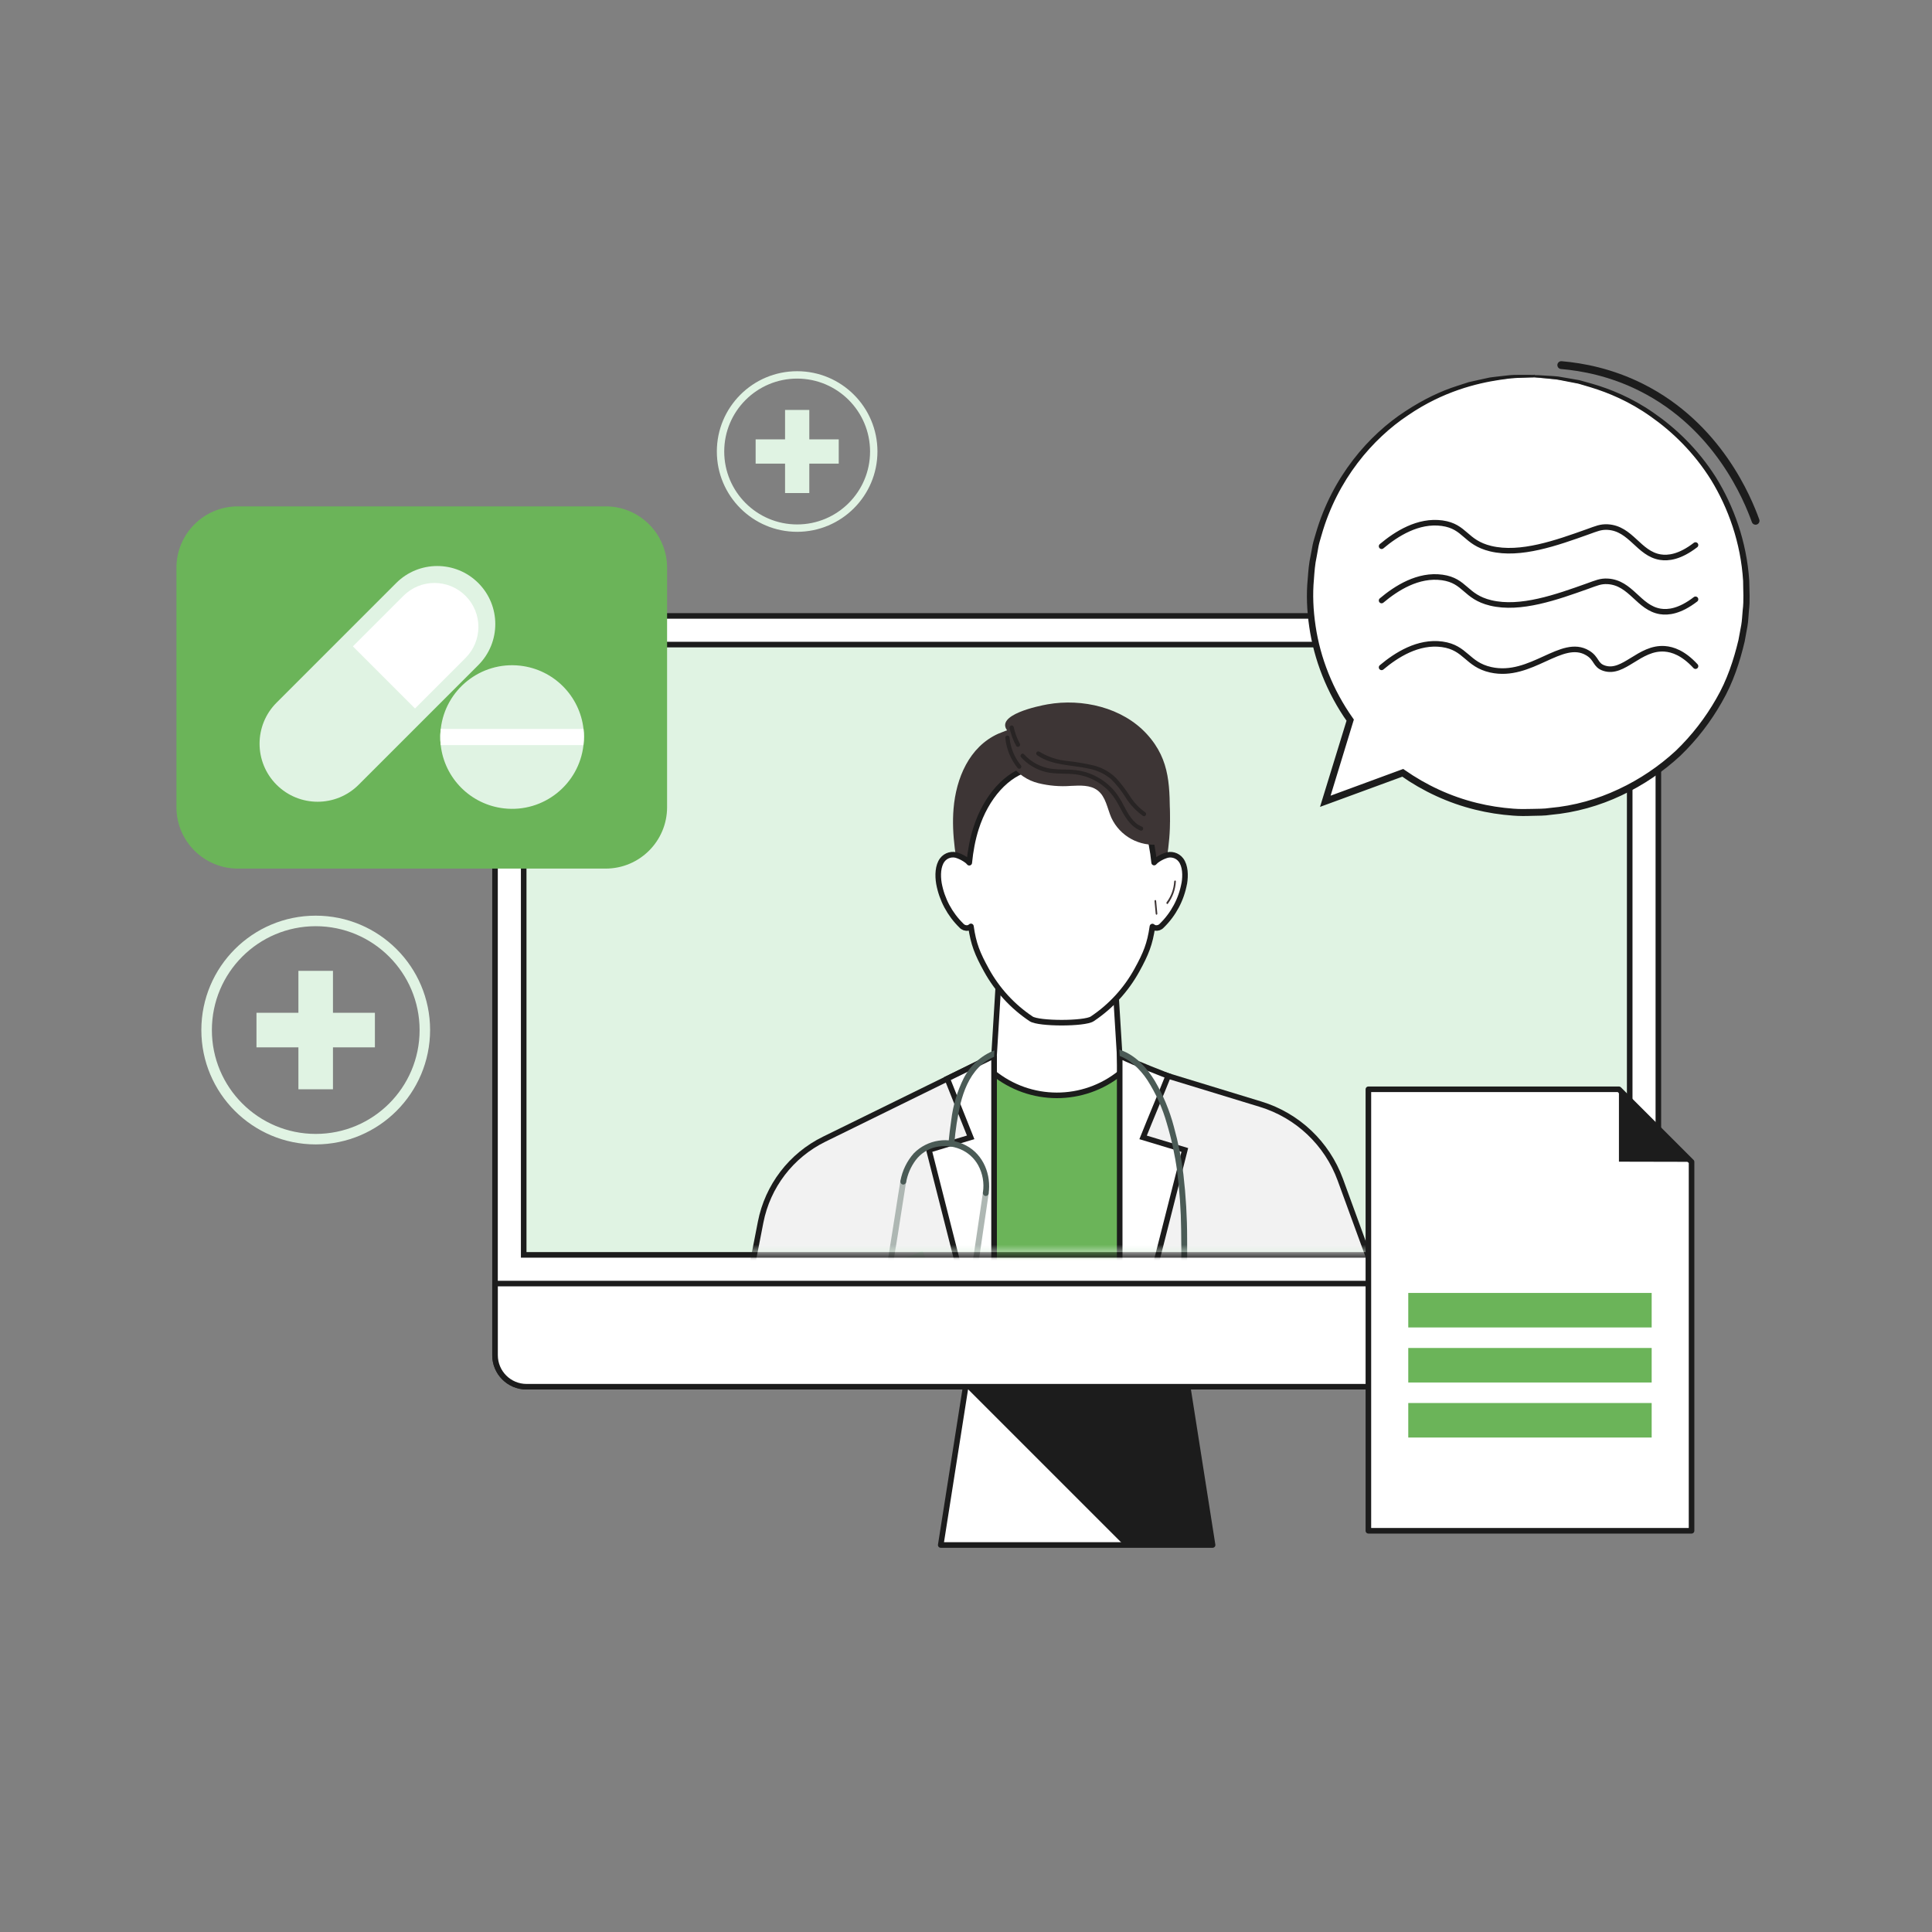 <svg width="246" height="246" viewBox="0 0 246 246" fill="none" xmlns="http://www.w3.org/2000/svg">
<rect x="0" y="0" width="246" height="246" fill="#808080" stroke="none"/>
<path d="M154.398 196.725H119.783L124.025 169.771H150.157C151.572 178.754 152.983 187.737 154.398 196.725Z" fill="white" stroke="#1C1C1C" stroke-width="0.71" stroke-linecap="round" stroke-linejoin="round"/>
<path d="M122.955 176.586L143.099 196.73H154.403C152.988 187.747 151.577 178.764 150.162 169.776H124.029L122.96 176.586" fill="#1C1C1C"/>
<path d="M207.143 176.571H67.043C64.826 176.571 63.029 174.775 63.029 172.557V82.44C63.029 80.223 64.826 78.427 67.043 78.427H207.143C209.36 78.427 211.157 80.223 211.157 82.44V172.557C211.157 174.775 209.36 176.571 207.143 176.571Z" fill="white" stroke="#1C1C1C" stroke-width="0.71" stroke-linecap="round" stroke-linejoin="round"/>
<path d="M207.509 82.074H66.682V159.783H207.509V82.074Z" fill="#E0F3E3" stroke="#1C1C1C" stroke-width="0.71" stroke-miterlimit="10"/>
<path d="M63.034 163.431V172.557C63.034 174.775 64.831 176.571 67.048 176.571H207.143C209.36 176.571 211.157 174.775 211.157 172.557V163.436H63.034V163.431Z" fill="white" stroke="#1C1C1C" stroke-width="0.71" stroke-linecap="round" stroke-linejoin="round"/>
<path d="M77.125 110.597H30.285C25.969 110.597 22.465 107.098 22.465 102.777V72.294C22.465 67.979 25.964 64.475 30.285 64.475H77.12C81.436 64.475 84.94 67.974 84.94 72.294V102.777C84.94 107.093 81.441 110.597 77.12 110.597H77.125Z" fill="#6BB459"/>
<path d="M60.901 84.688L45.667 99.921C42.782 102.807 38.1 102.807 35.214 99.921C32.329 97.036 32.329 92.354 35.214 89.469L50.448 74.235C53.334 71.349 58.016 71.349 60.901 74.235C63.787 77.12 63.787 81.802 60.901 84.688Z" fill="#E0F3E3"/>
<path d="M51.364 75.868L46.692 80.54L46.241 80.99L45.598 81.634L45.286 81.946L44.935 82.302L52.844 90.211L53.2 89.855L53.512 89.543L54.155 88.899L54.606 88.449L59.278 83.777C61.46 81.594 61.46 78.05 59.278 75.868C57.095 73.685 53.551 73.68 51.369 75.868" fill="white"/>
<path d="M74.353 93.849C74.353 93.982 74.353 94.111 74.343 94.24C74.334 94.452 74.319 94.665 74.294 94.873C73.725 99.892 69.196 103.5 64.173 102.931C59.936 102.451 56.595 99.11 56.115 94.873C56.09 94.665 56.076 94.452 56.066 94.24C56.061 94.111 56.061 93.977 56.061 93.849C56.061 93.68 56.061 93.512 56.076 93.344C56.09 93.175 56.1 92.992 56.12 92.819C56.689 87.801 61.218 84.192 66.241 84.762C70.478 85.242 73.819 88.583 74.299 92.819C74.319 92.992 74.334 93.166 74.343 93.344C74.353 93.522 74.358 93.68 74.358 93.849" fill="#E0F3E3"/>
<path d="M74.353 93.849C74.353 93.982 74.353 94.111 74.343 94.24C74.334 94.452 74.319 94.665 74.294 94.873H56.115C56.09 94.665 56.076 94.452 56.066 94.24C56.061 94.111 56.061 93.977 56.061 93.849C56.061 93.68 56.061 93.512 56.076 93.344C56.09 93.175 56.1 92.992 56.12 92.819H74.299C74.319 92.992 74.334 93.165 74.343 93.344C74.353 93.522 74.358 93.68 74.358 93.849" fill="white"/>
<path d="M106.796 55.947H103.049V52.2H99.961C99.961 53.447 99.961 54.7 99.961 55.947H96.214V59.035H99.961C99.961 60.282 99.961 61.535 99.961 62.782H103.049V59.035H106.796V55.947Z" fill="#E0F3E3"/>
<path d="M101.5 67.716C95.853 67.716 91.275 63.138 91.275 57.491C91.275 51.844 95.853 47.266 101.5 47.266C107.147 47.266 111.725 51.844 111.725 57.491C111.721 63.138 107.142 67.711 101.5 67.716ZM101.5 48.206C96.373 48.206 92.215 52.364 92.215 57.491C92.215 62.619 96.373 66.776 101.5 66.776C106.628 66.776 110.785 62.619 110.785 57.491C110.78 52.364 106.628 48.211 101.5 48.206Z" fill="#E0F3E3"/>
<path d="M47.736 128.959H42.396V123.619H37.996C37.996 125.395 37.996 127.177 37.996 128.959H32.656V133.359H37.996C37.996 135.136 37.996 136.917 37.996 138.699H42.396V133.359H47.736V128.959Z" fill="#E0F3E3"/>
<path d="M40.203 145.717C32.161 145.717 25.637 139.199 25.637 131.156C25.637 123.114 32.156 116.591 40.198 116.591C48.241 116.591 54.764 123.109 54.764 131.151C54.754 139.194 48.241 145.707 40.203 145.717ZM40.203 117.932C32.898 117.932 26.979 123.851 26.979 131.156C26.979 138.462 32.898 144.381 40.203 144.381C47.508 144.381 53.428 138.462 53.428 131.156C53.418 123.856 47.503 117.942 40.203 117.932Z" fill="#E0F3E3"/>
<mask id="mask0_8160_1404" style="mask-type:luminance" maskUnits="userSpaceOnUse" x="67" y="81" width="142" height="79">
<path d="M208.276 81.767H67.449V159.476H208.276V81.767Z" fill="white"/>
</mask>
<g mask="url(#mask0_8160_1404)">
<path d="M145.663 136.061L160.521 140.6C165.218 142.035 168.969 145.589 170.657 150.201C173.567 158.175 176.482 166.143 179.392 174.116L200.298 160.902L206.732 171.716L179.902 188.425C176.467 190.563 171.949 189.514 169.806 186.079C169.667 185.856 169.538 185.624 169.424 185.386L145.658 136.066" fill="#F2F2F2"/>
<path d="M145.663 136.061L160.521 140.6C165.218 142.035 168.969 145.589 170.657 150.201C173.567 158.175 176.482 166.143 179.392 174.116L200.298 160.902L206.732 171.716L179.902 188.425C176.467 190.563 171.949 189.514 169.806 186.079C169.667 185.856 169.538 185.624 169.424 185.386L145.658 136.066" stroke="#1C1C1C" stroke-width="0.71" stroke-miterlimit="10"/>
<path d="M143.188 226.104H125.999V136.056H143.188V226.104Z" fill="#6BB459"/>
<path d="M142.703 136.576C142.703 136.576 142.678 136.596 142.664 136.606C137.932 140.441 131.156 140.427 126.44 136.566C126.672 132.73 126.91 128.89 127.148 125.049C127.321 124.98 127.499 124.91 127.672 124.841C129.969 123.935 132.27 123.03 134.567 122.124C137.036 123.094 139.511 124.069 141.99 125.044C142.213 128.712 142.441 132.384 142.669 136.056C142.678 136.23 142.688 136.403 142.698 136.571" fill="white"/>
<path d="M142.703 136.576C142.703 136.576 142.678 136.596 142.664 136.606C137.932 140.441 131.156 140.427 126.44 136.566C126.672 132.73 126.91 128.89 127.148 125.049C127.321 124.98 127.499 124.91 127.672 124.841C129.969 123.935 132.27 123.03 134.567 122.124C137.036 123.094 139.511 124.069 141.99 125.044C142.213 128.712 142.441 132.384 142.669 136.056C142.678 136.23 142.688 136.403 142.698 136.571" stroke="#1C1C1C" stroke-width="0.71" stroke-linecap="round" stroke-linejoin="round"/>
<path d="M160.694 207.465H142.565V134.423C148.039 137.111 153.512 139.798 158.986 142.486L159.506 168.91C159.902 181.758 160.298 194.612 160.694 207.465Z" fill="#F2F2F2"/>
<path d="M126.573 134.423V207.47H108.444V168.43C104.084 180.887 99.719 193.349 95.353 205.807C95.789 205.772 104.985 205.055 105.187 205.03L94.641 209.959C94.21 210.162 93.695 209.974 93.492 209.544C93.477 209.514 93.463 209.479 93.453 209.445C92.196 205.594 90.938 201.748 89.686 197.903C89.251 196.562 89.162 195.131 89.429 193.75L96.848 155.626C97.744 151.028 100.733 147.118 104.94 145.054L126.568 134.433" fill="#F2F2F2"/>
<path d="M126.573 134.423V207.47H108.444V168.43C104.084 180.887 99.719 193.349 95.353 205.807C95.789 205.772 104.985 205.055 105.187 205.03L94.641 209.959C94.21 210.162 93.695 209.974 93.492 209.544C93.477 209.514 93.463 209.479 93.453 209.445C92.196 205.594 90.938 201.748 89.686 197.903C89.251 196.562 89.162 195.131 89.429 193.75L96.848 155.626C97.744 151.028 100.733 147.118 104.94 145.054L126.568 134.433" stroke="#1C1C1C" stroke-width="0.71" stroke-miterlimit="10"/>
<path d="M126.573 134.423L120.614 137.348L123.594 144.816L118.283 146.42L126.573 179.041V134.418" fill="white"/>
<path d="M126.573 134.423L120.614 137.348L123.594 144.816L118.283 146.42L126.573 179.041V134.418" stroke="#1C1C1C" stroke-width="0.71" stroke-miterlimit="10"/>
<path d="M126.618 133.735C126.603 134.012 126.593 134.284 126.578 134.562C125.826 134.888 125.143 135.358 124.574 135.952C123.381 137.195 122.723 138.853 122.302 140.511C121.911 142.193 121.649 143.906 121.51 145.628C121.51 145.831 121.342 145.999 121.134 146.004C120.926 146.004 120.763 145.836 120.758 145.628C120.862 144.619 120.971 143.609 121.124 142.604C121.347 140.758 121.881 138.957 122.708 137.289C123.535 135.67 124.925 134.408 126.618 133.74" fill="#4B5B56"/>
<path d="M125.158 151.81C124.792 154.433 124.371 157.051 124 159.674C123.678 161.966 123.401 164.401 122 166.326C121.362 167.237 120.451 167.92 119.397 168.276C118.937 168.415 119.135 169.137 119.595 168.999C121.763 168.336 123.158 166.356 123.851 164.287C124.218 163.089 124.475 161.857 124.618 160.61C124.806 159.264 125.004 157.922 125.207 156.581C125.435 155.057 125.668 153.532 125.88 152.008C125.925 151.81 125.811 151.612 125.618 151.548C125.42 151.493 125.217 151.612 125.158 151.81Z" fill="#AEB7B3"/>
<path d="M114.651 150.355C114.215 152.968 113.839 155.591 113.408 158.204C113.007 160.63 112.552 163.218 113.473 165.589C113.883 166.717 114.626 167.697 115.606 168.395C115.784 168.499 116.012 168.44 116.116 168.261C116.219 168.083 116.16 167.856 115.982 167.752C114.26 166.574 113.676 164.361 113.68 162.382C113.715 161.11 113.859 159.843 114.096 158.591C114.304 157.338 114.497 156.081 114.69 154.824C114.908 153.399 115.131 151.978 115.363 150.553C115.413 150.355 115.294 150.157 115.101 150.093C114.903 150.038 114.7 150.157 114.641 150.355" fill="#AEB7B3"/>
<path d="M125.876 152.008C126.237 149.598 125.232 147.024 123.015 145.856C120.822 144.668 118.11 145.074 116.358 146.846C115.477 147.836 114.888 149.053 114.651 150.355C114.601 150.553 114.715 150.756 114.913 150.815C115.111 150.87 115.314 150.751 115.373 150.553C115.556 149.523 115.977 148.548 116.601 147.712C117.224 146.89 118.115 146.306 119.12 146.064C120.169 145.821 121.268 145.91 122.263 146.321C123.238 146.727 124.044 147.45 124.554 148.375C125.123 149.424 125.336 150.627 125.158 151.81C125.108 152.008 125.227 152.206 125.42 152.27C125.618 152.325 125.821 152.206 125.88 152.008" fill="#4B5B56"/>
<path d="M134.611 201.333L104.757 213.498C99.04 199.477 93.329 185.45 87.612 171.429L117.467 159.264C123.178 173.285 128.895 187.311 134.611 201.333Z" fill="#E0F3E3"/>
<path d="M142.57 134.423C144.554 135.398 148.746 137.002 148.746 137.002C147.751 139.491 146.544 142.327 145.549 144.822L150.86 146.425C148.098 157.299 145.331 168.172 142.57 179.046V134.423Z" fill="white" stroke="#1C1C1C" stroke-width="0.71" stroke-miterlimit="10"/>
<path d="M151.003 167.648C150.993 167.856 150.815 168.014 150.612 168.004C150.419 167.994 150.266 167.841 150.256 167.648C150.266 167.237 150.281 166.831 150.29 166.42C150.384 163.154 150.459 159.887 150.394 156.621C150.37 154.106 150.196 151.592 149.88 149.098C149.602 147.059 149.167 145.044 148.578 143.07C148.029 141.115 147.192 139.249 146.098 137.536C145.613 136.794 145.024 136.121 144.356 135.537C144.213 135.413 144.064 135.294 143.911 135.185C143.733 135.062 143.554 134.943 143.366 134.834C143.114 134.685 142.847 134.557 142.57 134.453C142.555 134.186 142.535 133.913 142.52 133.641C142.723 133.71 142.921 133.785 143.114 133.869C144.807 134.606 146.084 136.066 147.034 137.615C148.108 139.437 148.924 141.402 149.464 143.446C150.023 145.45 150.434 147.499 150.686 149.568C150.998 152.265 151.157 154.978 151.157 157.695C151.196 161.011 151.097 164.327 151.003 167.643" fill="#4B5B56"/>
<path d="M148.905 102.965C148.642 99.872 147.311 96.734 144.93 94.645C142.282 92.324 138.595 91.978 135.21 91.928C132.433 91.829 129.667 92.339 127.108 93.423C123.396 95.096 121.738 99.105 121.416 102.965C121.134 106.316 121.773 109.667 122.406 112.973L135.146 113.814H135.175L147.915 112.973C148.548 109.672 149.187 106.316 148.905 102.965Z" fill="#3D3535"/>
<path d="M123.134 114.74C123.084 115.269 123.035 115.799 122.985 116.328C122.975 116.398 123.025 116.457 123.089 116.472C123.153 116.472 123.188 116.408 123.193 116.328C123.243 115.799 123.292 115.269 123.342 114.74C123.351 114.67 123.302 114.611 123.238 114.596C123.173 114.596 123.139 114.661 123.134 114.74Z" fill="#3D3535"/>
<path d="M120.624 112.25C120.684 113.27 121.035 114.25 121.644 115.071C121.743 115.195 121.891 114.997 121.792 114.873C121.223 114.111 120.892 113.201 120.837 112.25C120.822 112.072 120.614 112.067 120.624 112.25Z" fill="#3D3535"/>
<path d="M150.79 112.493C150.414 114.537 149.414 116.413 147.93 117.858C147.717 118.095 147.405 118.204 147.093 118.155C146.95 118.125 146.831 118.061 146.737 117.977C146.42 120.199 145.91 121.446 144.767 123.52C143.391 126.024 141.441 128.152 139.07 129.731C138.1 130.379 132.265 130.379 131.295 129.731C128.924 128.152 126.974 126.019 125.598 123.52C124.45 121.441 123.945 120.189 123.629 117.957C123.53 118.051 123.406 118.12 123.252 118.155C122.941 118.204 122.624 118.095 122.416 117.858C120.931 116.408 119.931 114.537 119.555 112.493C119.382 111.463 119.417 110.251 119.981 109.498C120.441 108.885 121.268 108.657 121.985 108.949C122.406 109.102 122.807 109.325 123.163 109.597C123.257 109.677 123.341 109.756 123.416 109.85C123.564 108.335 123.836 106.865 124.277 105.48C125.559 101.446 128.236 98.476 131.196 97.823C131.557 97.739 131.924 97.694 132.3 97.689C133.28 97.674 137.091 97.674 138.076 97.689C138.447 97.689 138.813 97.739 139.179 97.823C142.134 98.476 144.817 101.446 146.093 105.48C146.534 106.86 146.806 108.325 146.955 109.83C147.029 109.746 147.108 109.672 147.187 109.602C147.544 109.325 147.944 109.107 148.37 108.954C149.083 108.662 149.904 108.89 150.37 109.503C150.934 110.256 150.968 111.463 150.795 112.498L150.79 112.493Z" fill="white" stroke="#1C1C1C" stroke-width="0.71" stroke-linecap="round" stroke-linejoin="round"/>
<path d="M147.212 114.74C147.261 115.269 147.311 115.799 147.36 116.328C147.37 116.398 147.321 116.457 147.257 116.472C147.192 116.472 147.158 116.408 147.153 116.328C147.103 115.799 147.054 115.269 147.004 114.74C146.994 114.67 147.044 114.611 147.108 114.596C147.172 114.596 147.207 114.661 147.212 114.74Z" fill="#3D3535"/>
<path d="M149.721 112.25C149.662 113.27 149.31 114.25 148.702 115.071C148.603 115.195 148.454 114.997 148.553 114.873C149.122 114.111 149.454 113.201 149.508 112.25C149.523 112.072 149.731 112.067 149.721 112.25Z" fill="#3D3535"/>
<path d="M148.979 104.648C148.905 100.367 149.142 96.868 146.019 93.463C142.916 90.077 137.803 88.904 133.389 89.681C132.26 89.879 126.613 91.032 128.291 93.067C128.36 93.146 128.434 93.22 128.518 93.284C128.969 93.631 129.048 94.279 128.702 94.725C128.697 94.735 128.687 94.745 128.682 94.749C128.009 95.442 128.251 96.62 128.791 97.417C129.622 98.56 130.83 99.377 132.201 99.719C133.562 100.055 134.972 100.174 136.373 100.065C137.541 100.011 138.828 99.931 139.758 100.644C140.803 101.446 140.981 102.911 141.505 104.118C142.599 106.474 145.099 107.845 147.672 107.509C147.593 107.083 148.415 104.678 148.984 104.648" fill="#3D3535"/>
<path d="M130.018 96.422C130.84 97.328 131.909 97.977 133.097 98.283C134.438 98.625 135.829 98.412 137.185 98.63C138.313 98.813 139.377 99.263 140.293 99.941C140.743 100.273 141.149 100.654 141.505 101.085C141.891 101.565 142.223 102.084 142.5 102.629C143.163 103.866 143.846 105.207 145.222 105.762C145.366 105.801 145.514 105.717 145.554 105.574C145.589 105.43 145.509 105.282 145.366 105.242C144.232 104.782 143.624 103.594 143.084 102.574C142.797 101.995 142.456 101.446 142.07 100.926C141.723 100.481 141.322 100.075 140.882 99.719C139.996 99.001 138.961 98.486 137.853 98.214C137.214 98.076 136.566 97.996 135.913 97.991C135.215 97.996 134.517 97.962 133.819 97.882C132.498 97.684 131.29 97.036 130.394 96.046C130.162 95.789 129.781 96.17 130.013 96.427" fill="#282424"/>
<path d="M132.077 96.175C133.992 97.496 136.418 97.373 138.6 97.862C139.664 98.055 140.659 98.521 141.486 99.219C142.169 99.902 142.772 100.659 143.282 101.475C143.866 102.421 144.633 103.242 145.534 103.886C145.826 104.074 146.098 103.609 145.806 103.421C145.034 102.871 144.376 102.178 143.871 101.376C143.342 100.545 142.738 99.763 142.075 99.035C141.283 98.273 140.308 97.729 139.239 97.462C138.14 97.209 137.021 97.016 135.898 96.897C134.636 96.779 133.418 96.373 132.339 95.71C132.211 95.635 132.047 95.68 131.973 95.808C131.904 95.937 131.943 96.1 132.072 96.175" fill="#282424"/>
<path d="M128.004 93.923C128.132 95.348 128.687 96.7 129.588 97.808C129.691 97.912 129.865 97.912 129.969 97.808C130.073 97.699 130.073 97.531 129.969 97.427C129.157 96.427 128.662 95.205 128.543 93.923C128.543 93.775 128.419 93.656 128.276 93.656C128.127 93.656 128.009 93.775 128.004 93.923Z" fill="#282424"/>
<path d="M128.548 92.705C128.721 93.497 129.003 94.26 129.39 94.967C129.553 95.274 130.018 95.002 129.855 94.695C129.493 94.022 129.231 93.304 129.068 92.562C129.023 92.418 128.87 92.339 128.731 92.384C128.598 92.428 128.514 92.567 128.548 92.705Z" fill="#282424"/>
</g>
<path d="M194.592 48.083C179.353 48.083 166.994 60.436 166.994 75.68C166.994 81.55 168.831 86.984 171.954 91.458L168.642 101.748L178.784 98.293C183.263 101.431 188.707 103.277 194.592 103.277C209.831 103.277 222.189 90.924 222.189 75.68C222.189 60.436 209.835 48.083 194.592 48.083Z" fill="white"/>
<path d="M195.443 47.894C195.443 47.894 195.606 47.884 195.923 47.899C196.269 47.919 196.74 47.949 197.334 47.983C197.645 48.008 197.992 48.018 198.373 48.063C198.754 48.127 199.17 48.201 199.615 48.275C200.066 48.355 200.551 48.439 201.065 48.528C201.57 48.671 202.11 48.82 202.679 48.978C204.946 49.636 207.683 50.72 210.459 52.651C213.231 54.551 216.091 57.234 218.373 60.832C220.605 64.435 222.278 68.934 222.605 73.938C222.615 75.19 222.728 76.462 222.565 77.749C222.501 78.392 222.496 79.045 222.382 79.694C222.263 80.342 222.144 80.99 222.026 81.649C221.417 84.237 220.561 86.88 219.145 89.325C217.759 91.775 215.997 94.096 213.869 96.14C211.701 98.145 209.192 99.862 206.415 101.164C203.644 102.475 200.595 103.346 197.437 103.628C196.655 103.757 195.854 103.732 195.057 103.757C194.26 103.787 193.458 103.792 192.656 103.727C191.053 103.614 189.449 103.366 187.87 102.975C184.436 102.134 181.229 100.629 178.427 98.664L178.714 98.704C175.359 99.936 172.067 101.144 168.855 102.322L168.271 102.535L168.454 101.941C169.543 98.397 170.607 94.947 171.632 91.612L171.671 91.869C169.048 88.152 167.43 83.955 166.831 79.812C166.529 77.744 166.44 75.685 166.638 73.705C166.712 72.71 166.786 71.73 167.004 70.785C167.093 70.31 167.182 69.835 167.267 69.364C167.366 68.899 167.524 68.449 167.648 67.993C169.751 60.718 174.428 55.442 178.991 52.477C181.278 50.968 183.52 49.904 185.564 49.26C186.074 49.097 186.564 48.934 187.039 48.78C187.524 48.671 187.989 48.567 188.435 48.468C188.88 48.374 189.306 48.28 189.712 48.191C190.117 48.127 190.513 48.097 190.88 48.048C191.617 47.978 192.27 47.87 192.84 47.86C193.399 47.86 193.874 47.86 194.275 47.855C194.636 47.855 194.928 47.86 195.151 47.86C195.349 47.86 195.448 47.87 195.448 47.88C195.448 47.889 195.349 47.899 195.151 47.909C194.928 47.919 194.641 47.934 194.28 47.954C193.884 47.969 193.409 47.988 192.854 48.008C192.29 48.033 191.647 48.157 190.914 48.246C188.034 48.686 183.698 49.701 179.209 52.779C174.73 55.749 170.167 60.98 168.143 68.132C168.024 68.578 167.87 69.018 167.776 69.478C167.692 69.939 167.608 70.404 167.524 70.874C167.316 71.804 167.247 72.765 167.177 73.74C166.994 75.685 167.088 77.704 167.39 79.728C167.989 83.782 169.588 87.89 172.166 91.522L172.25 91.641L172.206 91.78C171.186 95.116 170.132 98.565 169.048 102.114L168.647 101.733C171.859 100.55 175.151 99.337 178.501 98.105L178.655 98.05L178.788 98.145C181.525 100.065 184.668 101.535 188.019 102.356C189.563 102.738 191.132 102.98 192.696 103.094C193.478 103.153 194.265 103.148 195.042 103.124C195.819 103.099 196.601 103.124 197.368 103C200.457 102.728 203.436 101.881 206.148 100.599C208.865 99.332 211.325 97.655 213.448 95.7C215.532 93.7 217.264 91.433 218.63 89.038C220.026 86.647 220.867 84.064 221.476 81.53C221.595 80.886 221.714 80.248 221.833 79.614C221.946 78.981 221.956 78.338 222.021 77.709C222.184 76.447 222.075 75.195 222.075 73.967C221.773 69.053 220.16 64.628 217.987 61.064C215.77 57.506 212.973 54.838 210.251 52.933C207.534 50.998 204.837 49.889 202.605 49.206C202.045 49.038 201.511 48.879 201.011 48.731C200.501 48.632 200.021 48.538 199.576 48.454C199.135 48.364 198.724 48.285 198.348 48.211C197.972 48.157 197.626 48.137 197.319 48.102C196.725 48.043 196.26 47.993 195.913 47.959C195.596 47.924 195.433 47.899 195.433 47.889L195.443 47.894Z" fill="#1C1C1C" stroke="#1C1C1C" stroke-width="0.25" stroke-miterlimit="10"/>
<path d="M175.918 69.552C177.784 67.984 180.575 66.192 183.634 66.618C186.594 67.033 186.539 69.072 189.806 69.859C193.602 70.775 198.215 69.122 202.154 67.716C203.283 67.311 203.812 67.068 204.693 67.112C207.687 67.276 208.638 70.498 211.414 70.943C212.389 71.097 213.869 70.953 215.888 69.399" fill="white"/>
<path d="M175.918 69.552C177.784 67.984 180.575 66.192 183.634 66.618C186.594 67.033 186.539 69.072 189.806 69.859C193.602 70.775 198.215 69.122 202.154 67.716C203.283 67.311 203.812 67.068 204.693 67.112C207.687 67.276 208.638 70.498 211.414 70.943C212.389 71.097 213.869 70.953 215.888 69.399" stroke="#1C1C1C" stroke-width="0.71" stroke-linecap="round" stroke-linejoin="round"/>
<path d="M175.918 76.462C177.784 74.893 180.575 73.101 183.634 73.527C186.594 73.942 186.539 75.982 189.806 76.769C193.602 77.684 198.215 76.031 202.154 74.626C203.283 74.22 203.812 73.977 204.693 74.022C207.687 74.185 208.638 77.407 211.414 77.853C212.389 78.006 213.869 77.862 215.888 76.308" fill="white"/>
<path d="M175.918 76.462C177.784 74.893 180.575 73.101 183.634 73.527C186.594 73.942 186.539 75.982 189.806 76.769C193.602 77.684 198.215 76.031 202.154 74.626C203.283 74.22 203.812 73.977 204.693 74.022C207.687 74.185 208.638 77.407 211.414 77.853C212.389 78.006 213.869 77.862 215.888 76.308" stroke="#1C1C1C" stroke-width="0.71" stroke-linecap="round" stroke-linejoin="round"/>
<path d="M175.918 84.974C177.784 83.406 180.575 81.614 183.634 82.04C186.648 82.46 186.792 84.603 189.806 85.281C194.953 86.434 198.843 81.153 202.154 83.138C203.357 83.856 203.08 84.697 204.258 85.083C206.757 85.9 208.742 82.376 211.974 82.614C212.958 82.688 214.324 83.123 215.888 84.821" fill="white"/>
<path d="M175.918 84.974C177.784 83.406 180.575 81.614 183.634 82.04C186.648 82.46 186.792 84.603 189.806 85.281C194.953 86.434 198.843 81.153 202.154 83.138C203.357 83.856 203.08 84.697 204.258 85.083C206.757 85.9 208.742 82.376 211.974 82.614C212.958 82.688 214.324 83.123 215.888 84.821" stroke="#1C1C1C" stroke-width="0.71" stroke-linecap="round" stroke-linejoin="round"/>
<path d="M198.799 46.489C201.471 46.716 205.104 47.389 208.95 49.31C218.799 54.23 222.555 63.599 223.535 66.311" stroke="#1C1C1C" stroke-linecap="round" stroke-linejoin="round"/>
<path d="M215.384 147.935V194.913H174.235V138.699H206.138L215.384 147.94" fill="white"/>
<path d="M215.384 147.935V194.913H174.235V138.699H206.138L215.384 147.94" stroke="#1C1C1C" stroke-width="0.71" stroke-linecap="round" stroke-linejoin="round"/>
<path d="M210.306 178.645H179.313V183.04H210.306V178.645Z" fill="#6BB459"/>
<path d="M210.306 171.637H179.313V176.032H210.306V171.637Z" fill="#6BB459"/>
<path d="M210.306 169.024H179.313V164.629H210.306V169.024Z" fill="#6BB459"/>
<path d="M215.384 147.935L206.138 147.915V138.694L215.384 147.935Z" fill="#1C1C1C"/>
</svg>
